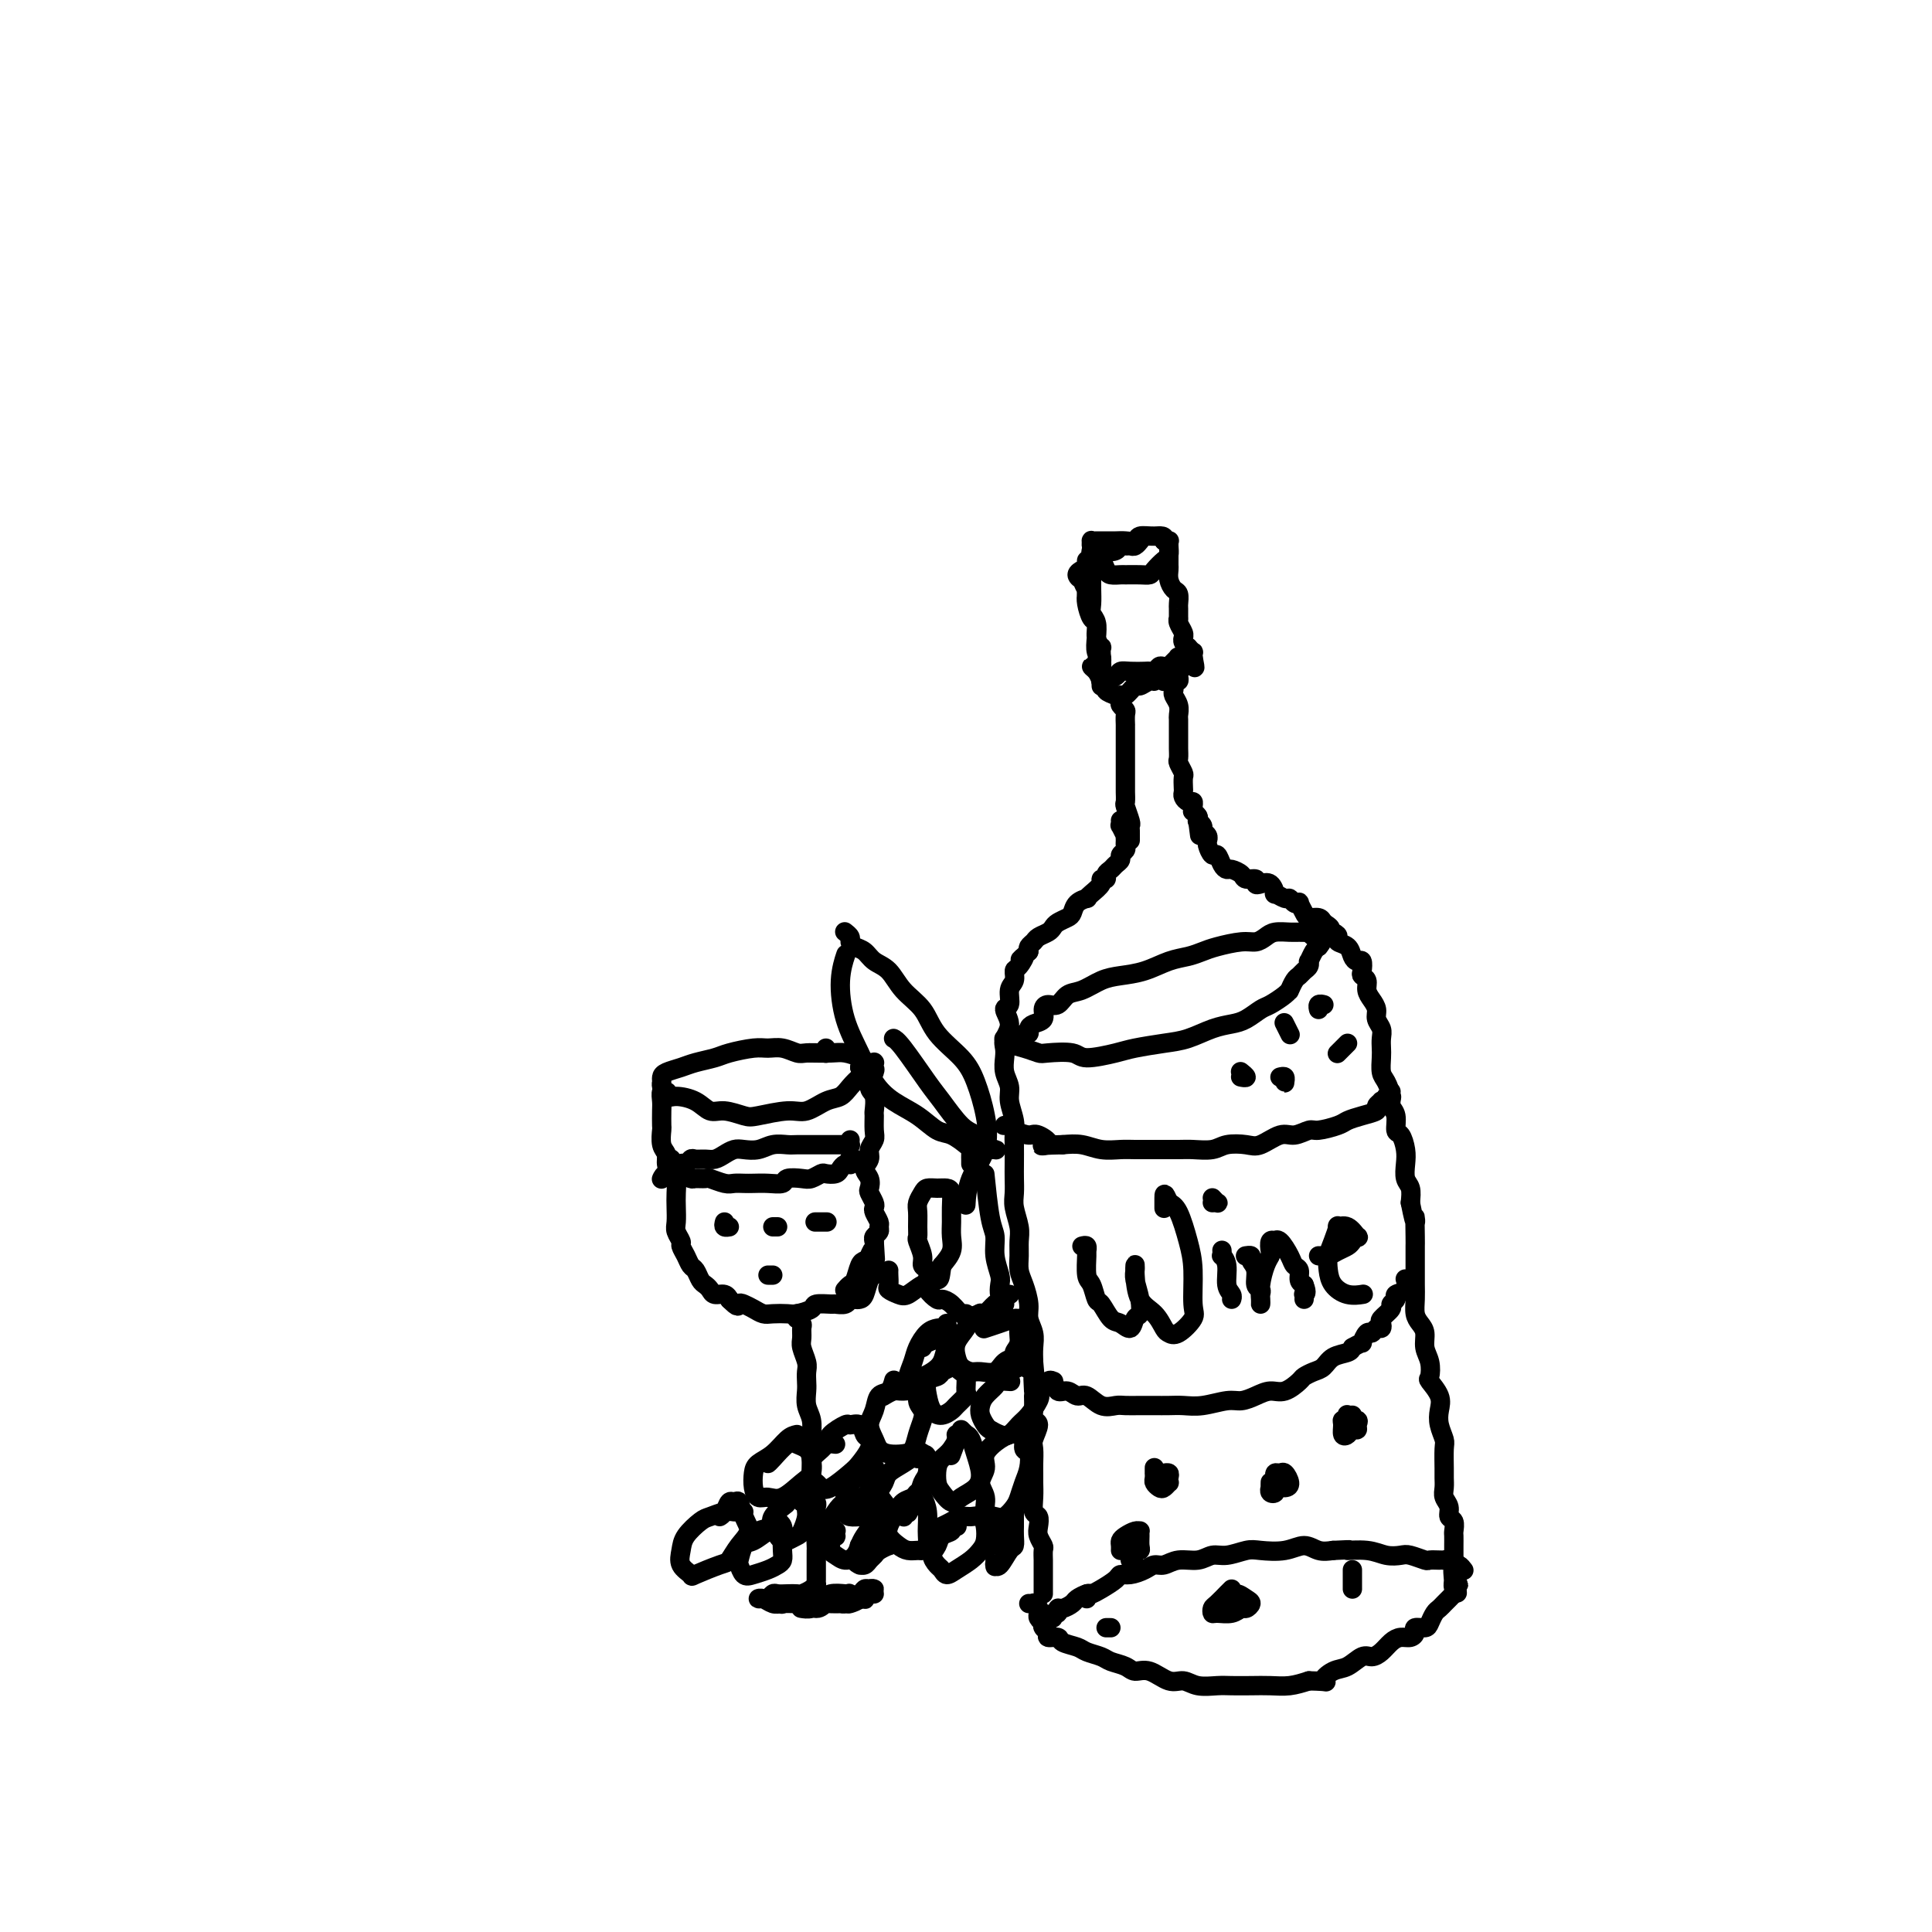 <svg viewBox='0 0 400 400' version='1.1' xmlns='http://www.w3.org/2000/svg' xmlns:xlink='http://www.w3.org/1999/xlink'><g fill='none' stroke='rgb(0,0,0)' stroke-width='4' stroke-linecap='round' stroke-linejoin='round'><path d='M171,217c-0.009,0.423 -0.018,0.846 0,1c0.018,0.154 0.063,0.037 0,0c-0.063,-0.037 -0.233,0.004 -1,0c-0.767,-0.004 -2.132,-0.055 -3,0c-0.868,0.055 -1.240,0.214 -2,0c-0.760,-0.214 -1.906,-0.800 -3,-1c-1.094,-0.200 -2.134,-0.012 -3,0c-0.866,0.012 -1.557,-0.151 -3,0c-1.443,0.151 -3.637,0.618 -5,1c-1.363,0.382 -1.896,0.680 -3,1c-1.104,0.320 -2.779,0.664 -4,1c-1.221,0.336 -1.988,0.666 -3,1c-1.012,0.334 -2.268,0.671 -3,1c-0.732,0.329 -0.938,0.648 -1,1c-0.062,0.352 0.020,0.737 0,1c-0.020,0.263 -0.144,0.404 0,1c0.144,0.596 0.554,1.647 1,2c0.446,0.353 0.928,0.007 2,0c1.072,-0.007 2.734,0.325 4,1c1.266,0.675 2.134,1.693 3,2c0.866,0.307 1.728,-0.098 3,0c1.272,0.098 2.952,0.699 4,1c1.048,0.301 1.464,0.303 3,0c1.536,-0.303 4.193,-0.910 6,-1c1.807,-0.090 2.764,0.337 4,0c1.236,-0.337 2.752,-1.438 4,-2c1.248,-0.562 2.227,-0.584 3,-1c0.773,-0.416 1.341,-1.225 2,-2c0.659,-0.775 1.408,-1.516 2,-2c0.592,-0.484 1.026,-0.710 1,-1c-0.026,-0.290 -0.513,-0.645 -1,-1'/><path d='M178,221c0.769,-1.321 0.692,-1.622 0,-2c-0.692,-0.378 -2.000,-0.833 -3,-1c-1.000,-0.167 -1.692,-0.045 -3,0c-1.308,0.045 -3.231,0.013 -4,0c-0.769,-0.013 -0.385,-0.006 0,0'/><path d='M138,226c0.113,0.051 0.226,0.102 0,0c-0.226,-0.102 -0.792,-0.355 -1,0c-0.208,0.355 -0.057,1.320 0,2c0.057,0.680 0.019,1.074 0,2c-0.019,0.926 -0.020,2.383 0,3c0.020,0.617 0.061,0.393 0,1c-0.061,0.607 -0.223,2.045 0,3c0.223,0.955 0.830,1.428 1,2c0.170,0.572 -0.098,1.244 0,2c0.098,0.756 0.562,1.596 1,2c0.438,0.404 0.848,0.373 1,1c0.152,0.627 0.045,1.912 0,3c-0.045,1.088 -0.027,1.978 0,3c0.027,1.022 0.063,2.174 0,3c-0.063,0.826 -0.224,1.324 0,2c0.224,0.676 0.834,1.528 1,2c0.166,0.472 -0.110,0.564 0,1c0.110,0.436 0.607,1.216 1,2c0.393,0.784 0.683,1.572 1,2c0.317,0.428 0.661,0.497 1,1c0.339,0.503 0.672,1.440 1,2c0.328,0.560 0.652,0.742 1,1c0.348,0.258 0.720,0.591 1,1c0.280,0.409 0.467,0.893 1,1c0.533,0.107 1.413,-0.164 2,0c0.587,0.164 0.882,0.761 1,1c0.118,0.239 0.059,0.119 0,0'/><path d='M151,269c1.965,2.095 1.876,1.332 2,1c0.124,-0.332 0.460,-0.233 1,0c0.540,0.233 1.284,0.599 2,1c0.716,0.401 1.404,0.837 2,1c0.596,0.163 1.099,0.054 2,0c0.901,-0.054 2.200,-0.053 3,0c0.800,0.053 1.102,0.157 2,0c0.898,-0.157 2.391,-0.577 3,-1c0.609,-0.423 0.334,-0.849 1,-1c0.666,-0.151 2.272,-0.026 3,0c0.728,0.026 0.576,-0.045 1,0c0.424,0.045 1.423,0.207 2,0c0.577,-0.207 0.732,-0.784 1,-1c0.268,-0.216 0.650,-0.072 1,0c0.350,0.072 0.668,0.072 1,0c0.332,-0.072 0.677,-0.215 1,-1c0.323,-0.785 0.626,-2.211 1,-3c0.374,-0.789 0.821,-0.940 1,-1c0.179,-0.060 0.089,-0.030 0,0'/><path d='M179,220c0.309,0.002 0.618,0.004 1,0c0.382,-0.004 0.836,-0.014 1,0c0.164,0.014 0.039,0.052 0,0c-0.039,-0.052 0.007,-0.195 0,0c-0.007,0.195 -0.069,0.729 0,1c0.069,0.271 0.267,0.280 0,1c-0.267,0.720 -1.000,2.150 -1,3c0.000,0.850 0.733,1.120 1,2c0.267,0.880 0.067,2.371 0,3c-0.067,0.629 -0.003,0.395 0,1c0.003,0.605 -0.057,2.049 0,3c0.057,0.951 0.229,1.409 0,2c-0.229,0.591 -0.860,1.314 -1,2c-0.140,0.686 0.210,1.335 0,2c-0.210,0.665 -0.981,1.348 -1,2c-0.019,0.652 0.713,1.274 1,2c0.287,0.726 0.128,1.555 0,2c-0.128,0.445 -0.227,0.504 0,1c0.227,0.496 0.778,1.428 1,2c0.222,0.572 0.113,0.783 0,1c-0.113,0.217 -0.230,0.439 0,1c0.230,0.561 0.808,1.460 1,2c0.192,0.540 0.000,0.722 0,1c-0.000,0.278 0.192,0.652 0,1c-0.192,0.348 -0.769,0.671 -1,1c-0.231,0.329 -0.115,0.665 0,1'/><path d='M181,257c0.357,6.131 0.250,2.960 0,2c-0.250,-0.960 -0.644,0.292 -1,1c-0.356,0.708 -0.673,0.873 -1,1c-0.327,0.127 -0.662,0.216 -1,1c-0.338,0.784 -0.678,2.262 -1,3c-0.322,0.738 -0.625,0.737 -1,1c-0.375,0.263 -0.821,0.789 -1,1c-0.179,0.211 -0.089,0.105 0,0'/><path d='M165,272c0.031,0.448 0.061,0.897 0,1c-0.061,0.103 -0.214,-0.139 0,0c0.214,0.139 0.793,0.660 1,1c0.207,0.340 0.041,0.500 0,1c-0.041,0.500 0.041,1.342 0,2c-0.041,0.658 -0.207,1.134 0,2c0.207,0.866 0.786,2.122 1,3c0.214,0.878 0.061,1.378 0,2c-0.061,0.622 -0.030,1.364 0,2c0.030,0.636 0.061,1.164 0,2c-0.061,0.836 -0.212,1.981 0,3c0.212,1.019 0.789,1.912 1,3c0.211,1.088 0.057,2.370 0,3c-0.057,0.630 -0.015,0.606 0,1c0.015,0.394 0.004,1.205 0,2c-0.004,0.795 -0.001,1.574 0,2c0.001,0.426 -0.001,0.498 0,1c0.001,0.502 0.004,1.434 0,2c-0.004,0.566 -0.015,0.768 0,1c0.015,0.232 0.057,0.496 0,1c-0.057,0.504 -0.211,1.248 0,2c0.211,0.752 0.789,1.511 1,2c0.211,0.489 0.057,0.708 0,1c-0.057,0.292 -0.015,0.655 0,1c0.015,0.345 0.004,0.670 0,1c-0.004,0.330 -0.001,0.666 0,1c0.001,0.334 0.000,0.667 0,1c-0.000,0.333 -0.000,0.667 0,1'/><path d='M169,317c0.619,7.079 0.166,2.278 0,1c-0.166,-1.278 -0.044,0.967 0,2c0.044,1.033 0.012,0.854 0,1c-0.012,0.146 -0.003,0.617 0,1c0.003,0.383 0.001,0.676 0,1c-0.001,0.324 -0.000,0.678 0,1c0.000,0.322 -0.000,0.612 0,1c0.000,0.388 0.001,0.874 0,1c-0.001,0.126 -0.002,-0.107 0,0c0.002,0.107 0.008,0.554 0,1c-0.008,0.446 -0.029,0.890 0,1c0.029,0.110 0.107,-0.114 0,0c-0.107,0.114 -0.400,0.567 -1,1c-0.600,0.433 -1.509,0.847 -2,1c-0.491,0.153 -0.565,0.045 -1,0c-0.435,-0.045 -1.229,-0.026 -2,0c-0.771,0.026 -1.517,0.060 -2,0c-0.483,-0.060 -0.702,-0.213 -1,0c-0.298,0.213 -0.676,0.793 -1,1c-0.324,0.207 -0.593,0.041 -1,0c-0.407,-0.041 -0.952,0.041 -1,0c-0.048,-0.041 0.399,-0.207 1,0c0.601,0.207 1.354,0.786 2,1c0.646,0.214 1.185,0.061 2,0c0.815,-0.061 1.908,-0.031 3,0'/><path d='M165,332c1.152,0.078 0.532,-0.228 1,0c0.468,0.228 2.023,0.990 3,1c0.977,0.010 1.374,-0.732 2,-1c0.626,-0.268 1.481,-0.060 2,0c0.519,0.060 0.702,-0.026 1,0c0.298,0.026 0.709,0.165 1,0c0.291,-0.165 0.461,-0.632 1,-1c0.539,-0.368 1.448,-0.635 2,-1c0.552,-0.365 0.748,-0.826 1,-1c0.252,-0.174 0.561,-0.062 1,0c0.439,0.062 1.009,0.072 1,0c-0.009,-0.072 -0.598,-0.226 -1,0c-0.402,0.226 -0.617,0.831 -1,1c-0.383,0.169 -0.936,-0.098 -1,0c-0.064,0.098 0.359,0.561 0,1c-0.359,0.439 -1.499,0.853 -2,1c-0.501,0.147 -0.362,0.025 -1,0c-0.638,-0.025 -2.052,0.046 -3,0c-0.948,-0.046 -1.429,-0.208 -2,0c-0.571,0.208 -1.231,0.787 -2,1c-0.769,0.213 -1.648,0.061 -2,0c-0.352,-0.061 -0.176,-0.030 0,0'/><path d='M138,240c0.453,-0.111 0.905,-0.223 1,0c0.095,0.223 -0.169,0.780 0,1c0.169,0.220 0.770,0.101 1,0c0.230,-0.101 0.088,-0.185 0,0c-0.088,0.185 -0.121,0.638 0,1c0.121,0.362 0.398,0.632 1,1c0.602,0.368 1.530,0.834 2,1c0.470,0.166 0.482,0.030 1,0c0.518,-0.030 1.542,0.044 2,0c0.458,-0.044 0.348,-0.208 1,0c0.652,0.208 2.064,0.788 3,1c0.936,0.212 1.397,0.058 2,0c0.603,-0.058 1.350,-0.019 2,0c0.650,0.019 1.203,0.019 2,0c0.797,-0.019 1.837,-0.057 3,0c1.163,0.057 2.448,0.208 3,0c0.552,-0.208 0.370,-0.774 1,-1c0.630,-0.226 2.070,-0.112 3,0c0.930,0.112 1.348,0.223 2,0c0.652,-0.223 1.536,-0.782 2,-1c0.464,-0.218 0.506,-0.097 1,0c0.494,0.097 1.439,0.171 2,0c0.561,-0.171 0.739,-0.585 1,-1c0.261,-0.415 0.605,-0.829 1,-1c0.395,-0.171 0.842,-0.098 1,0c0.158,0.098 0.029,0.222 0,0c-0.029,-0.222 0.044,-0.792 0,-1c-0.044,-0.208 -0.204,-0.056 0,0c0.204,0.056 0.773,0.016 1,0c0.227,-0.016 0.114,-0.008 0,0'/><path d='M176,236c-0.024,0.423 -0.048,0.845 0,1c0.048,0.155 0.168,0.041 0,0c-0.168,-0.041 -0.626,-0.011 -1,0c-0.374,0.011 -0.665,0.003 -1,0c-0.335,-0.003 -0.712,-0.001 -1,0c-0.288,0.001 -0.485,0.001 -1,0c-0.515,-0.001 -1.348,-0.001 -2,0c-0.652,0.001 -1.122,0.004 -2,0c-0.878,-0.004 -2.164,-0.015 -3,0c-0.836,0.015 -1.221,0.056 -2,0c-0.779,-0.056 -1.952,-0.208 -3,0c-1.048,0.208 -1.971,0.778 -3,1c-1.029,0.222 -2.162,0.098 -3,0c-0.838,-0.098 -1.380,-0.170 -2,0c-0.620,0.170 -1.318,0.580 -2,1c-0.682,0.420 -1.349,0.849 -2,1c-0.651,0.151 -1.288,0.024 -2,0c-0.712,-0.024 -1.499,0.054 -2,0c-0.501,-0.054 -0.715,-0.240 -1,0c-0.285,0.240 -0.640,0.905 -1,1c-0.360,0.095 -0.723,-0.381 -1,0c-0.277,0.381 -0.466,1.619 -1,2c-0.534,0.381 -1.411,-0.094 -2,0c-0.589,0.094 -0.890,0.757 -1,1c-0.110,0.243 -0.030,0.065 0,0c0.030,-0.065 0.008,-0.019 0,0c-0.008,0.019 -0.004,0.009 0,0'/><path d='M226,116c0.000,-0.090 0.000,-0.179 0,0c-0.000,0.179 -0.000,0.627 0,1c0.000,0.373 0.000,0.670 0,1c-0.000,0.330 -0.001,0.693 0,1c0.001,0.307 0.004,0.556 0,1c-0.004,0.444 -0.016,1.081 0,2c0.016,0.919 0.061,2.121 0,3c-0.061,0.879 -0.226,1.435 0,2c0.226,0.565 0.845,1.137 1,2c0.155,0.863 -0.155,2.015 0,3c0.155,0.985 0.774,1.804 1,2c0.226,0.196 0.061,-0.230 0,0c-0.061,0.230 -0.016,1.117 0,2c0.016,0.883 0.004,1.761 0,2c-0.004,0.239 -0.001,-0.162 0,0c0.001,0.162 0.000,0.887 0,1c-0.000,0.113 -0.000,-0.386 0,0c0.000,0.386 0.001,1.656 0,2c-0.001,0.344 -0.004,-0.239 0,0c0.004,0.239 0.015,1.299 0,1c-0.015,-0.299 -0.056,-1.958 0,-3c0.056,-1.042 0.208,-1.468 0,-2c-0.208,-0.532 -0.778,-1.172 -1,-2c-0.222,-0.828 -0.098,-1.846 0,-3c0.098,-1.154 0.171,-2.443 0,-3c-0.171,-0.557 -0.584,-0.381 -1,-1c-0.416,-0.619 -0.833,-2.034 -1,-3c-0.167,-0.966 -0.083,-1.483 0,-2'/><path d='M225,123c-0.398,-3.041 0.108,-1.145 0,-1c-0.108,0.145 -0.829,-1.463 -1,-2c-0.171,-0.537 0.207,-0.003 0,0c-0.207,0.003 -0.999,-0.525 -1,-1c-0.001,-0.475 0.788,-0.897 1,-1c0.212,-0.103 -0.153,0.113 0,0c0.153,-0.113 0.825,-0.556 1,-1c0.175,-0.444 -0.145,-0.890 0,-1c0.145,-0.110 0.756,0.117 1,0c0.244,-0.117 0.121,-0.579 0,-1c-0.121,-0.421 -0.239,-0.800 0,-1c0.239,-0.200 0.836,-0.222 1,0c0.164,0.222 -0.107,0.686 0,1c0.107,0.314 0.590,0.476 1,1c0.410,0.524 0.746,1.408 1,2c0.254,0.592 0.425,0.891 1,1c0.575,0.109 1.554,0.027 2,0c0.446,-0.027 0.361,-0.000 1,0c0.639,0.000 2.003,-0.026 3,0c0.997,0.026 1.626,0.106 2,0c0.374,-0.106 0.492,-0.396 1,-1c0.508,-0.604 1.405,-1.521 2,-2c0.595,-0.479 0.888,-0.521 1,-1c0.112,-0.479 0.044,-1.396 0,-2c-0.044,-0.604 -0.063,-0.894 0,-1c0.063,-0.106 0.209,-0.029 0,0c-0.209,0.029 -0.774,0.008 -1,0c-0.226,-0.008 -0.113,-0.004 0,0'/><path d='M241,112c0.493,-1.293 -0.774,-1.026 -2,-1c-1.226,0.026 -2.412,-0.189 -3,0c-0.588,0.189 -0.577,0.783 -1,1c-0.423,0.217 -1.279,0.058 -2,0c-0.721,-0.058 -1.307,-0.015 -2,0c-0.693,0.015 -1.492,0.003 -2,0c-0.508,-0.003 -0.725,0.003 -1,0c-0.275,-0.003 -0.607,-0.015 -1,0c-0.393,0.015 -0.848,0.056 -1,0c-0.152,-0.056 -0.000,-0.208 0,0c0.000,0.208 -0.151,0.775 0,1c0.151,0.225 0.604,0.109 1,0c0.396,-0.109 0.736,-0.211 1,0c0.264,0.211 0.452,0.736 1,1c0.548,0.264 1.456,0.268 2,0c0.544,-0.268 0.724,-0.808 1,-1c0.276,-0.192 0.648,-0.037 1,0c0.352,0.037 0.683,-0.042 1,0c0.317,0.042 0.621,0.207 1,0c0.379,-0.207 0.833,-0.787 1,-1c0.167,-0.213 0.048,-0.061 0,0c-0.048,0.061 -0.024,0.030 0,0'/><path d='M242,113c-0.000,0.054 -0.000,0.109 0,0c0.000,-0.109 0.000,-0.381 0,0c-0.000,0.381 -0.001,1.414 0,2c0.001,0.586 0.003,0.724 0,1c-0.003,0.276 -0.011,0.689 0,1c0.011,0.311 0.041,0.521 0,1c-0.041,0.479 -0.155,1.226 0,2c0.155,0.774 0.577,1.574 1,2c0.423,0.426 0.846,0.478 1,1c0.154,0.522 0.040,1.515 0,2c-0.040,0.485 -0.007,0.462 0,1c0.007,0.538 -0.012,1.637 0,2c0.012,0.363 0.056,-0.008 0,0c-0.056,0.008 -0.212,0.397 0,1c0.212,0.603 0.793,1.419 1,2c0.207,0.581 0.040,0.925 0,1c-0.040,0.075 0.046,-0.119 0,0c-0.046,0.119 -0.222,0.553 0,1c0.222,0.447 0.844,0.908 1,1c0.156,0.092 -0.154,-0.186 0,0c0.154,0.186 0.773,0.834 1,1c0.227,0.166 0.061,-0.151 0,0c-0.061,0.151 -0.016,0.772 0,1c0.016,0.228 0.005,0.065 0,0c-0.005,-0.065 -0.002,-0.033 0,0'/><path d='M247,136c0.761,3.780 0.162,1.731 0,1c-0.162,-0.731 0.112,-0.143 0,0c-0.112,0.143 -0.611,-0.157 -1,0c-0.389,0.157 -0.667,0.773 -1,1c-0.333,0.227 -0.719,0.065 -1,0c-0.281,-0.065 -0.457,-0.031 -1,0c-0.543,0.031 -1.453,0.061 -2,0c-0.547,-0.061 -0.730,-0.212 -1,0c-0.270,0.212 -0.626,0.788 -1,1c-0.374,0.212 -0.767,0.060 -1,0c-0.233,-0.060 -0.305,-0.026 -1,0c-0.695,0.026 -2.014,0.045 -3,0c-0.986,-0.045 -1.641,-0.155 -2,0c-0.359,0.155 -0.422,0.574 -1,1c-0.578,0.426 -1.670,0.857 -2,1c-0.330,0.143 0.103,-0.003 0,0c-0.103,0.003 -0.742,0.156 -1,0c-0.258,-0.156 -0.136,-0.621 0,-1c0.136,-0.379 0.286,-0.672 0,-1c-0.286,-0.328 -1.009,-0.692 -1,-1c0.009,-0.308 0.750,-0.562 1,-1c0.250,-0.438 0.010,-1.060 0,-1c-0.010,0.060 0.211,0.803 0,1c-0.211,0.197 -0.852,-0.152 -1,0c-0.148,0.152 0.197,0.804 0,1c-0.197,0.196 -0.938,-0.062 -1,0c-0.062,0.062 0.554,0.446 1,1c0.446,0.554 0.723,1.277 1,2'/><path d='M228,141c0.407,0.644 0.925,0.753 1,1c0.075,0.247 -0.293,0.631 0,1c0.293,0.369 1.248,0.722 2,1c0.752,0.278 1.302,0.482 2,0c0.698,-0.482 1.544,-1.650 2,-2c0.456,-0.350 0.522,0.118 1,0c0.478,-0.118 1.368,-0.820 2,-1c0.632,-0.180 1.005,0.163 1,0c-0.005,-0.163 -0.390,-0.832 0,-1c0.390,-0.168 1.554,0.166 2,0c0.446,-0.166 0.175,-0.832 0,-1c-0.175,-0.168 -0.253,0.161 0,0c0.253,-0.161 0.839,-0.814 1,-1c0.161,-0.186 -0.101,0.094 0,0c0.101,-0.094 0.567,-0.561 1,-1c0.433,-0.439 0.834,-0.849 1,-1c0.166,-0.151 0.097,-0.041 0,0c-0.097,0.041 -0.222,0.014 0,0c0.222,-0.014 0.791,-0.014 1,0c0.209,0.014 0.056,0.041 0,0c-0.056,-0.041 -0.017,-0.152 0,0c0.017,0.152 0.012,0.565 0,1c-0.012,0.435 -0.031,0.891 0,1c0.031,0.109 0.114,-0.128 0,0c-0.114,0.128 -0.423,0.623 -1,1c-0.577,0.377 -1.423,0.637 -2,1c-0.577,0.363 -0.886,0.828 -1,1c-0.114,0.172 -0.033,0.049 0,0c0.033,-0.049 0.016,-0.025 0,0'/><path d='M232,144c0.002,0.024 0.004,0.048 0,0c-0.004,-0.048 -0.015,-0.169 0,0c0.015,0.169 0.057,0.627 0,1c-0.057,0.373 -0.211,0.659 0,1c0.211,0.341 0.789,0.735 1,1c0.211,0.265 0.057,0.399 0,1c-0.057,0.601 -0.015,1.668 0,2c0.015,0.332 0.004,-0.072 0,0c-0.004,0.072 -0.001,0.621 0,1c0.001,0.379 0.000,0.588 0,1c-0.000,0.412 -0.000,1.025 0,2c0.000,0.975 0.000,2.310 0,3c-0.000,0.690 -0.000,0.733 0,1c0.000,0.267 0.000,0.758 0,1c-0.000,0.242 -0.001,0.234 0,1c0.001,0.766 0.004,2.307 0,3c-0.004,0.693 -0.015,0.539 0,1c0.015,0.461 0.057,1.538 0,2c-0.057,0.462 -0.211,0.309 0,1c0.211,0.691 0.789,2.228 1,3c0.211,0.772 0.057,0.781 0,1c-0.057,0.219 -0.015,0.647 0,1c0.015,0.353 0.004,0.631 0,1c-0.004,0.369 -0.001,0.830 0,1c0.001,0.170 0.000,0.049 0,0c-0.000,-0.049 -0.000,-0.024 0,0'/><path d='M244,139c-0.030,0.303 -0.060,0.606 0,1c0.060,0.394 0.211,0.878 0,1c-0.211,0.122 -0.785,-0.119 -1,0c-0.215,0.119 -0.072,0.599 0,1c0.072,0.401 0.072,0.722 0,1c-0.072,0.278 -0.215,0.512 0,1c0.215,0.488 0.790,1.229 1,2c0.210,0.771 0.056,1.573 0,2c-0.056,0.427 -0.015,0.481 0,1c0.015,0.519 0.004,1.505 0,2c-0.004,0.495 -0.002,0.499 0,1c0.002,0.501 0.004,1.500 0,2c-0.004,0.500 -0.015,0.500 0,1c0.015,0.500 0.057,1.500 0,2c-0.057,0.500 -0.211,0.501 0,1c0.211,0.499 0.788,1.495 1,2c0.212,0.505 0.060,0.517 0,1c-0.060,0.483 -0.026,1.435 0,2c0.026,0.565 0.045,0.743 0,1c-0.045,0.257 -0.156,0.595 0,1c0.156,0.405 0.577,0.878 1,1c0.423,0.122 0.849,-0.108 1,0c0.151,0.108 0.027,0.554 0,1c-0.027,0.446 0.044,0.893 0,1c-0.044,0.107 -0.204,-0.125 0,0c0.204,0.125 0.773,0.607 1,1c0.227,0.393 0.114,0.696 0,1'/><path d='M248,170c0.667,5.167 0.333,2.583 0,0'/><path d='M232,170c-0.008,-0.130 -0.016,-0.260 0,0c0.016,0.260 0.057,0.910 0,1c-0.057,0.090 -0.212,-0.379 0,0c0.212,0.379 0.790,1.607 1,2c0.210,0.393 0.052,-0.049 0,0c-0.052,0.049 0.001,0.591 0,1c-0.001,0.409 -0.056,0.687 0,1c0.056,0.313 0.223,0.661 0,1c-0.223,0.339 -0.834,0.668 -1,1c-0.166,0.332 0.114,0.667 0,1c-0.114,0.333 -0.623,0.663 -1,1c-0.377,0.337 -0.621,0.681 -1,1c-0.379,0.319 -0.893,0.614 -1,1c-0.107,0.386 0.191,0.864 0,1c-0.191,0.136 -0.873,-0.069 -1,0c-0.127,0.069 0.299,0.413 0,1c-0.299,0.587 -1.323,1.418 -2,2c-0.677,0.582 -1.006,0.915 -1,1c0.006,0.085 0.349,-0.079 0,0c-0.349,0.079 -1.389,0.402 -2,1c-0.611,0.598 -0.793,1.470 -1,2c-0.207,0.530 -0.441,0.719 -1,1c-0.559,0.281 -1.445,0.653 -2,1c-0.555,0.347 -0.779,0.670 -1,1c-0.221,0.330 -0.438,0.666 -1,1c-0.562,0.334 -1.470,0.667 -2,1c-0.530,0.333 -0.681,0.667 -1,1c-0.319,0.333 -0.805,0.667 -1,1c-0.195,0.333 -0.097,0.667 0,1'/><path d='M213,197c-2.968,2.899 -1.388,1.145 -1,1c0.388,-0.145 -0.417,1.317 -1,2c-0.583,0.683 -0.946,0.587 -1,1c-0.054,0.413 0.201,1.335 0,2c-0.201,0.665 -0.856,1.074 -1,2c-0.144,0.926 0.224,2.370 0,3c-0.224,0.630 -1.041,0.447 -1,1c0.041,0.553 0.938,1.842 1,3c0.062,1.158 -0.711,2.186 -1,3c-0.289,0.814 -0.092,1.413 0,2c0.092,0.587 0.081,1.161 0,2c-0.081,0.839 -0.232,1.944 0,3c0.232,1.056 0.847,2.063 1,3c0.153,0.937 -0.155,1.805 0,3c0.155,1.195 0.774,2.718 1,4c0.226,1.282 0.061,2.325 0,3c-0.061,0.675 -0.017,0.984 0,2c0.017,1.016 0.008,2.740 0,4c-0.008,1.260 -0.016,2.056 0,3c0.016,0.944 0.057,2.038 0,3c-0.057,0.962 -0.212,1.794 0,3c0.212,1.206 0.792,2.786 1,4c0.208,1.214 0.046,2.061 0,3c-0.046,0.939 0.025,1.970 0,3c-0.025,1.030 -0.147,2.061 0,3c0.147,0.939 0.561,1.788 1,3c0.439,1.212 0.902,2.789 1,4c0.098,1.211 -0.170,2.057 0,3c0.170,0.943 0.776,1.985 1,3c0.224,1.015 0.064,2.004 0,3c-0.064,0.996 -0.032,1.998 0,3'/><path d='M214,282c0.928,9.785 0.247,4.247 0,3c-0.247,-1.247 -0.061,1.796 0,3c0.061,1.204 -0.001,0.567 0,1c0.001,0.433 0.067,1.935 0,3c-0.067,1.065 -0.267,1.692 0,2c0.267,0.308 1.000,0.295 1,1c0.000,0.705 -0.732,2.128 -1,3c-0.268,0.872 -0.072,1.195 0,2c0.072,0.805 0.018,2.093 0,3c-0.018,0.907 -0.001,1.432 0,2c0.001,0.568 -0.013,1.177 0,2c0.013,0.823 0.055,1.858 0,3c-0.055,1.142 -0.207,2.390 0,3c0.207,0.610 0.773,0.582 1,1c0.227,0.418 0.113,1.282 0,2c-0.113,0.718 -0.226,1.292 0,2c0.226,0.708 0.793,1.552 1,2c0.207,0.448 0.056,0.501 0,1c-0.056,0.499 -0.015,1.443 0,2c0.015,0.557 0.004,0.727 0,1c-0.004,0.273 -0.001,0.650 0,1c0.001,0.350 0.000,0.672 0,1c-0.000,0.328 -0.000,0.662 0,1c0.000,0.338 0.000,0.679 0,1c-0.000,0.321 -0.000,0.622 0,1c0.000,0.378 0.000,0.832 0,1c-0.000,0.168 -0.000,0.048 0,0c0.000,-0.048 0.000,-0.024 0,0'/><path d='M248,169c0.033,0.446 0.065,0.893 0,1c-0.065,0.107 -0.228,-0.125 0,0c0.228,0.125 0.846,0.607 1,1c0.154,0.393 -0.156,0.695 0,1c0.156,0.305 0.777,0.611 1,1c0.223,0.389 0.049,0.859 0,1c-0.049,0.141 0.028,-0.047 0,0c-0.028,0.047 -0.162,0.328 0,1c0.162,0.672 0.620,1.734 1,2c0.380,0.266 0.683,-0.266 1,0c0.317,0.266 0.647,1.329 1,2c0.353,0.671 0.729,0.949 1,1c0.271,0.051 0.436,-0.126 1,0c0.564,0.126 1.526,0.556 2,1c0.474,0.444 0.459,0.901 1,1c0.541,0.099 1.638,-0.162 2,0c0.362,0.162 -0.010,0.746 0,1c0.010,0.254 0.402,0.177 1,0c0.598,-0.177 1.403,-0.455 2,0c0.597,0.455 0.986,1.642 1,2c0.014,0.358 -0.346,-0.114 0,0c0.346,0.114 1.398,0.813 2,1c0.602,0.187 0.753,-0.140 1,0c0.247,0.140 0.590,0.745 1,1c0.410,0.255 0.887,0.159 1,0c0.113,-0.159 -0.138,-0.380 0,0c0.138,0.380 0.666,1.359 1,2c0.334,0.641 0.475,0.942 1,1c0.525,0.058 1.436,-0.126 2,0c0.564,0.126 0.782,0.563 1,1'/><path d='M274,191c2.991,1.880 0.468,1.080 0,1c-0.468,-0.080 1.117,0.559 2,1c0.883,0.441 1.062,0.683 1,1c-0.062,0.317 -0.367,0.710 0,1c0.367,0.290 1.405,0.477 2,1c0.595,0.523 0.747,1.383 1,2c0.253,0.617 0.608,0.991 1,1c0.392,0.009 0.822,-0.345 1,0c0.178,0.345 0.103,1.391 0,2c-0.103,0.609 -0.234,0.782 0,1c0.234,0.218 0.832,0.481 1,1c0.168,0.519 -0.095,1.294 0,2c0.095,0.706 0.547,1.344 1,2c0.453,0.656 0.906,1.331 1,2c0.094,0.669 -0.171,1.333 0,2c0.171,0.667 0.777,1.337 1,2c0.223,0.663 0.062,1.317 0,2c-0.062,0.683 -0.027,1.394 0,2c0.027,0.606 0.045,1.107 0,2c-0.045,0.893 -0.152,2.177 0,3c0.152,0.823 0.562,1.184 1,2c0.438,0.816 0.905,2.087 1,3c0.095,0.913 -0.181,1.469 0,2c0.181,0.531 0.819,1.037 1,2c0.181,0.963 -0.096,2.383 0,3c0.096,0.617 0.565,0.429 1,1c0.435,0.571 0.835,1.899 1,3c0.165,1.101 0.096,1.976 0,3c-0.096,1.024 -0.218,2.199 0,3c0.218,0.801 0.777,1.229 1,2c0.223,0.771 0.112,1.886 0,3'/><path d='M292,249c1.309,6.651 1.083,3.280 1,3c-0.083,-0.280 -0.022,2.533 0,4c0.022,1.467 0.006,1.589 0,2c-0.006,0.411 -0.002,1.111 0,2c0.002,0.889 0.003,1.968 0,3c-0.003,1.032 -0.011,2.019 0,3c0.011,0.981 0.040,1.957 0,3c-0.040,1.043 -0.151,2.155 0,3c0.151,0.845 0.563,1.425 1,2c0.437,0.575 0.900,1.147 1,2c0.100,0.853 -0.162,1.989 0,3c0.162,1.011 0.748,1.898 1,3c0.252,1.102 0.172,2.419 0,3c-0.172,0.581 -0.435,0.425 0,1c0.435,0.575 1.566,1.881 2,3c0.434,1.119 0.169,2.050 0,3c-0.169,0.950 -0.241,1.917 0,3c0.241,1.083 0.797,2.282 1,3c0.203,0.718 0.053,0.955 0,2c-0.053,1.045 -0.010,2.899 0,4c0.010,1.101 -0.012,1.451 0,2c0.012,0.549 0.060,1.298 0,2c-0.060,0.702 -0.226,1.358 0,2c0.226,0.642 0.845,1.270 1,2c0.155,0.730 -0.155,1.561 0,2c0.155,0.439 0.773,0.484 1,1c0.227,0.516 0.061,1.503 0,2c-0.061,0.497 -0.016,0.504 0,1c0.016,0.496 0.004,1.480 0,2c-0.004,0.520 -0.001,0.577 0,1c0.001,0.423 0.001,1.211 0,2'/><path d='M301,323c1.392,12.038 0.373,5.134 0,3c-0.373,-2.134 -0.100,0.502 0,2c0.100,1.498 0.029,1.856 0,2c-0.029,0.144 -0.014,0.072 0,0'/><path d='M213,332c0.453,0.032 0.906,0.064 1,0c0.094,-0.064 -0.172,-0.225 0,0c0.172,0.225 0.782,0.835 1,1c0.218,0.165 0.045,-0.114 0,0c-0.045,0.114 0.039,0.622 0,1c-0.039,0.378 -0.202,0.626 0,1c0.202,0.374 0.770,0.875 1,1c0.230,0.125 0.121,-0.125 0,0c-0.121,0.125 -0.256,0.625 0,1c0.256,0.375 0.902,0.625 1,1c0.098,0.375 -0.351,0.874 0,1c0.351,0.126 1.501,-0.121 2,0c0.499,0.121 0.345,0.610 1,1c0.655,0.390 2.119,0.682 3,1c0.881,0.318 1.180,0.664 2,1c0.820,0.336 2.161,0.662 3,1c0.839,0.338 1.176,0.687 2,1c0.824,0.313 2.135,0.591 3,1c0.865,0.409 1.283,0.951 2,1c0.717,0.049 1.732,-0.393 3,0c1.268,0.393 2.789,1.622 4,2c1.211,0.378 2.112,-0.095 3,0c0.888,0.095 1.763,0.757 3,1c1.237,0.243 2.837,0.066 4,0c1.163,-0.066 1.889,-0.020 3,0c1.111,0.020 2.607,0.016 4,0c1.393,-0.016 2.683,-0.043 4,0c1.317,0.043 2.662,0.155 4,0c1.338,-0.155 2.669,-0.578 4,-1'/><path d='M271,348c5.082,0.114 3.287,0.399 3,0c-0.287,-0.399 0.934,-1.482 2,-2c1.066,-0.518 1.976,-0.471 3,-1c1.024,-0.529 2.161,-1.634 3,-2c0.839,-0.366 1.380,0.008 2,0c0.620,-0.008 1.319,-0.397 2,-1c0.681,-0.603 1.343,-1.419 2,-2c0.657,-0.581 1.307,-0.926 2,-1c0.693,-0.074 1.428,0.122 2,0c0.572,-0.122 0.979,-0.561 1,-1c0.021,-0.439 -0.345,-0.877 0,-1c0.345,-0.123 1.402,0.069 2,0c0.598,-0.069 0.737,-0.399 1,-1c0.263,-0.601 0.649,-1.471 1,-2c0.351,-0.529 0.668,-0.715 1,-1c0.332,-0.285 0.678,-0.668 1,-1c0.322,-0.332 0.621,-0.615 1,-1c0.379,-0.385 0.838,-0.874 1,-1c0.162,-0.126 0.025,0.110 0,0c-0.025,-0.110 0.060,-0.565 0,-1c-0.060,-0.435 -0.265,-0.849 0,-1c0.265,-0.151 0.999,-0.041 1,0c0.001,0.041 -0.730,0.011 -1,0c-0.270,-0.011 -0.077,-0.003 0,0c0.077,0.003 0.039,0.002 0,0'/><path d='M218,286c0.139,-0.017 0.278,-0.034 0,0c-0.278,0.034 -0.972,0.119 -1,0c-0.028,-0.119 0.611,-0.440 1,0c0.389,0.440 0.530,1.642 1,2c0.470,0.358 1.271,-0.128 2,0c0.729,0.128 1.388,0.872 2,1c0.612,0.128 1.178,-0.358 2,0c0.822,0.358 1.900,1.560 3,2c1.100,0.440 2.223,0.118 3,0c0.777,-0.118 1.208,-0.032 2,0c0.792,0.032 1.946,0.010 3,0c1.054,-0.010 2.008,-0.007 3,0c0.992,0.007 2.022,0.017 3,0c0.978,-0.017 1.903,-0.060 3,0c1.097,0.060 2.366,0.222 4,0c1.634,-0.222 3.634,-0.828 5,-1c1.366,-0.172 2.100,0.091 3,0c0.900,-0.091 1.966,-0.535 3,-1c1.034,-0.465 2.034,-0.951 3,-1c0.966,-0.049 1.897,0.339 3,0c1.103,-0.339 2.377,-1.404 3,-2c0.623,-0.596 0.594,-0.723 1,-1c0.406,-0.277 1.247,-0.704 2,-1c0.753,-0.296 1.418,-0.461 2,-1c0.582,-0.539 1.080,-1.453 2,-2c0.920,-0.547 2.263,-0.728 3,-1c0.737,-0.272 0.869,-0.636 1,-1'/><path d='M280,279c2.571,-1.493 1.999,-0.725 2,-1c0.001,-0.275 0.575,-1.594 1,-2c0.425,-0.406 0.700,0.099 1,0c0.300,-0.099 0.624,-0.804 1,-1c0.376,-0.196 0.803,0.116 1,0c0.197,-0.116 0.162,-0.661 0,-1c-0.162,-0.339 -0.452,-0.472 0,-1c0.452,-0.528 1.645,-1.450 2,-2c0.355,-0.550 -0.129,-0.729 0,-1c0.129,-0.271 0.872,-0.633 1,-1c0.128,-0.367 -0.357,-0.737 0,-1c0.357,-0.263 1.558,-0.417 2,-1c0.442,-0.583 0.126,-1.595 0,-2c-0.126,-0.405 -0.063,-0.202 0,0'/><path d='M288,226c-0.033,0.415 -0.065,0.829 0,1c0.065,0.171 0.229,0.098 0,0c-0.229,-0.098 -0.850,-0.219 -1,0c-0.150,0.219 0.172,0.780 0,1c-0.172,0.220 -0.839,0.100 -1,0c-0.161,-0.100 0.185,-0.182 0,0c-0.185,0.182 -0.901,0.626 -1,1c-0.099,0.374 0.419,0.679 0,1c-0.419,0.321 -1.774,0.659 -3,1c-1.226,0.341 -2.324,0.684 -3,1c-0.676,0.316 -0.931,0.604 -2,1c-1.069,0.396 -2.951,0.898 -4,1c-1.049,0.102 -1.266,-0.197 -2,0c-0.734,0.197 -1.985,0.889 -3,1c-1.015,0.111 -1.793,-0.359 -3,0c-1.207,0.359 -2.844,1.546 -4,2c-1.156,0.454 -1.830,0.174 -3,0c-1.170,-0.174 -2.837,-0.243 -4,0c-1.163,0.243 -1.823,0.797 -3,1c-1.177,0.203 -2.870,0.054 -4,0c-1.130,-0.054 -1.698,-0.013 -3,0c-1.302,0.013 -3.338,-0.000 -5,0c-1.662,0.000 -2.951,0.014 -4,0c-1.049,-0.014 -1.859,-0.055 -3,0c-1.141,0.055 -2.615,0.207 -4,0c-1.385,-0.207 -2.681,-0.773 -4,-1c-1.319,-0.227 -2.659,-0.113 -4,0'/><path d='M220,237c-6.922,0.125 -3.725,0.436 -3,0c0.725,-0.436 -1.020,-1.619 -2,-2c-0.980,-0.381 -1.194,0.042 -2,0c-0.806,-0.042 -2.203,-0.547 -3,-1c-0.797,-0.453 -0.994,-0.853 -1,-1c-0.006,-0.147 0.181,-0.039 0,0c-0.181,0.039 -0.728,0.011 -1,0c-0.272,-0.011 -0.269,-0.003 0,0c0.269,0.003 0.803,0.001 1,0c0.197,-0.001 0.056,-0.000 0,0c-0.056,0.000 -0.028,0.000 0,0'/><path d='M208,215c-0.132,0.024 -0.263,0.049 0,0c0.263,-0.049 0.921,-0.170 1,0c0.079,0.170 -0.420,0.633 0,1c0.420,0.367 1.761,0.639 3,1c1.239,0.361 2.376,0.812 3,1c0.624,0.188 0.734,0.114 2,0c1.266,-0.114 3.689,-0.268 5,0c1.311,0.268 1.511,0.960 3,1c1.489,0.040 4.267,-0.570 6,-1c1.733,-0.430 2.421,-0.679 4,-1c1.579,-0.321 4.050,-0.715 6,-1c1.950,-0.285 3.380,-0.462 5,-1c1.620,-0.538 3.430,-1.439 5,-2c1.570,-0.561 2.900,-0.784 4,-1c1.100,-0.216 1.969,-0.426 3,-1c1.031,-0.574 2.223,-1.511 3,-2c0.777,-0.489 1.139,-0.530 2,-1c0.861,-0.470 2.220,-1.369 3,-2c0.780,-0.631 0.982,-0.995 1,-1c0.018,-0.005 -0.149,0.350 0,0c0.149,-0.350 0.615,-1.404 1,-2c0.385,-0.596 0.691,-0.732 1,-1c0.309,-0.268 0.622,-0.667 1,-1c0.378,-0.333 0.822,-0.600 1,-1c0.178,-0.400 0.089,-0.932 0,-1c-0.089,-0.068 -0.178,0.328 0,0c0.178,-0.328 0.622,-1.379 1,-2c0.378,-0.621 0.689,-0.810 1,-1'/><path d='M273,196c1.072,-1.498 0.250,-0.244 0,0c-0.250,0.244 0.070,-0.523 0,-1c-0.070,-0.477 -0.532,-0.663 -1,-1c-0.468,-0.337 -0.944,-0.823 -1,-1c-0.056,-0.177 0.308,-0.045 0,0c-0.308,0.045 -1.290,0.002 -2,0c-0.710,-0.002 -1.150,0.037 -2,0c-0.850,-0.037 -2.111,-0.151 -3,0c-0.889,0.151 -1.406,0.565 -2,1c-0.594,0.435 -1.264,0.890 -2,1c-0.736,0.110 -1.539,-0.126 -3,0c-1.461,0.126 -3.579,0.615 -5,1c-1.421,0.385 -2.144,0.667 -3,1c-0.856,0.333 -1.845,0.718 -3,1c-1.155,0.282 -2.476,0.461 -4,1c-1.524,0.539 -3.252,1.439 -5,2c-1.748,0.561 -3.518,0.785 -5,1c-1.482,0.215 -2.677,0.421 -4,1c-1.323,0.579 -2.776,1.530 -4,2c-1.224,0.470 -2.221,0.458 -3,1c-0.779,0.542 -1.339,1.637 -2,2c-0.661,0.363 -1.421,-0.005 -2,0c-0.579,0.005 -0.977,0.384 -1,1c-0.023,0.616 0.330,1.471 0,2c-0.330,0.529 -1.341,0.734 -2,1c-0.659,0.266 -0.964,0.593 -1,1c-0.036,0.407 0.196,0.892 0,1c-0.196,0.108 -0.822,-0.163 -1,0c-0.178,0.163 0.092,0.761 0,1c-0.092,0.239 -0.546,0.120 -1,0'/><path d='M211,215c-2.565,1.873 -0.477,0.554 0,0c0.477,-0.554 -0.656,-0.344 -1,0c-0.344,0.344 0.100,0.824 0,1c-0.100,0.176 -0.743,0.050 -1,0c-0.257,-0.050 -0.129,-0.025 0,0'/><path d='M257,222c-0.143,-0.113 -0.286,-0.226 0,0c0.286,0.226 1.000,0.792 1,1c0.000,0.208 -0.714,0.060 -1,0c-0.286,-0.060 -0.143,-0.030 0,0'/><path d='M274,208c0.008,0.002 0.016,0.004 0,0c-0.016,-0.004 -0.057,-0.015 0,0c0.057,0.015 0.211,0.056 0,0c-0.211,-0.056 -0.788,-0.207 -1,0c-0.212,0.207 -0.061,0.774 0,1c0.061,0.226 0.030,0.113 0,0'/><path d='M265,223c0.423,-0.105 0.845,-0.211 1,0c0.155,0.211 0.041,0.737 0,1c-0.041,0.263 -0.011,0.263 0,0c0.011,-0.263 0.003,-0.789 0,-1c-0.003,-0.211 -0.002,-0.105 0,0'/><path d='M279,216c-0.452,0.452 -0.905,0.905 -1,1c-0.095,0.095 0.167,-0.167 0,0c-0.167,0.167 -0.762,0.762 -1,1c-0.238,0.238 -0.119,0.119 0,0'/><path d='M266,212c-0.111,-0.222 -0.222,-0.444 0,0c0.222,0.444 0.778,1.556 1,2c0.222,0.444 0.111,0.222 0,0'/><path d='M160,254c0.417,0.000 0.833,0.000 1,0c0.167,0.000 0.083,0.000 0,0'/><path d='M150,253c-0.111,0.422 -0.222,0.844 0,1c0.222,0.156 0.778,0.044 1,0c0.222,-0.044 0.111,-0.022 0,0'/><path d='M159,264c0.417,0.000 0.833,0.000 1,0c0.167,0.000 0.083,0.000 0,0'/><path d='M169,253c-0.222,0.000 -0.444,0.000 0,0c0.444,0.000 1.556,0.000 2,0c0.444,0.000 0.222,0.000 0,0'/><path d='M208,270c-0.562,0.004 -1.124,0.009 -1,0c0.124,-0.009 0.935,-0.031 1,0c0.065,0.031 -0.617,0.116 -1,0c-0.383,-0.116 -0.469,-0.432 -1,0c-0.531,0.432 -1.509,1.613 -2,2c-0.491,0.387 -0.496,-0.020 -1,0c-0.504,0.020 -1.506,0.467 -2,1c-0.494,0.533 -0.480,1.152 -1,2c-0.520,0.848 -1.574,1.926 -2,3c-0.426,1.074 -0.223,2.146 0,3c0.223,0.854 0.468,1.490 1,2c0.532,0.510 1.352,0.894 2,1c0.648,0.106 1.125,-0.065 2,0c0.875,0.065 2.147,0.366 3,0c0.853,-0.366 1.285,-1.400 2,-2c0.715,-0.600 1.713,-0.767 2,-1c0.287,-0.233 -0.137,-0.531 0,-1c0.137,-0.469 0.834,-1.107 1,-2c0.166,-0.893 -0.198,-2.040 0,-3c0.198,-0.960 0.960,-1.732 1,-2c0.040,-0.268 -0.641,-0.033 -1,0c-0.359,0.033 -0.395,-0.135 -1,0c-0.605,0.135 -1.778,0.575 -3,1c-1.222,0.425 -2.492,0.836 -3,1c-0.508,0.164 -0.254,0.082 0,0'/><path d='M209,286c0.210,0.018 0.421,0.035 0,0c-0.421,-0.035 -1.473,-0.123 -2,0c-0.527,0.123 -0.530,0.456 -1,1c-0.470,0.544 -1.406,1.297 -2,2c-0.594,0.703 -0.847,1.354 -1,2c-0.153,0.646 -0.207,1.285 0,2c0.207,0.715 0.674,1.506 1,2c0.326,0.494 0.510,0.692 1,1c0.490,0.308 1.287,0.728 2,1c0.713,0.272 1.341,0.398 2,0c0.659,-0.398 1.349,-1.318 2,-2c0.651,-0.682 1.262,-1.124 2,-2c0.738,-0.876 1.602,-2.186 2,-3c0.398,-0.814 0.329,-1.133 0,-2c-0.329,-0.867 -0.919,-2.281 -1,-3c-0.081,-0.719 0.346,-0.742 0,-1c-0.346,-0.258 -1.464,-0.749 -2,-1c-0.536,-0.251 -0.491,-0.260 -1,0c-0.509,0.260 -1.574,0.789 -2,1c-0.426,0.211 -0.213,0.106 0,0'/><path d='M209,297c0.133,-0.041 0.265,-0.083 0,0c-0.265,0.083 -0.928,0.290 -2,1c-1.072,0.710 -2.552,1.924 -3,3c-0.448,1.076 0.135,2.015 0,3c-0.135,0.985 -0.987,2.017 -1,3c-0.013,0.983 0.812,1.917 1,3c0.188,1.083 -0.262,2.313 0,3c0.262,0.687 1.236,0.830 2,1c0.764,0.170 1.319,0.367 2,0c0.681,-0.367 1.490,-1.296 2,-2c0.510,-0.704 0.721,-1.182 1,-2c0.279,-0.818 0.625,-1.977 1,-3c0.375,-1.023 0.778,-1.910 1,-3c0.222,-1.090 0.264,-2.384 0,-3c-0.264,-0.616 -0.835,-0.554 -1,-1c-0.165,-0.446 0.074,-1.401 0,-2c-0.074,-0.599 -0.463,-0.841 -1,-1c-0.537,-0.159 -1.221,-0.235 -2,0c-0.779,0.235 -1.651,0.781 -2,1c-0.349,0.219 -0.174,0.109 0,0'/><path d='M199,296c0.489,0.500 0.979,1.001 1,1c0.021,-0.001 -0.426,-0.502 -1,0c-0.574,0.502 -1.276,2.007 -2,3c-0.724,0.993 -1.470,1.476 -2,2c-0.530,0.524 -0.845,1.091 -1,2c-0.155,0.909 -0.151,2.161 0,3c0.151,0.839 0.448,1.264 1,2c0.552,0.736 1.360,1.782 2,2c0.640,0.218 1.111,-0.393 2,-1c0.889,-0.607 2.197,-1.210 3,-2c0.803,-0.790 1.102,-1.767 1,-3c-0.102,-1.233 -0.606,-2.723 -1,-4c-0.394,-1.277 -0.679,-2.341 -1,-3c-0.321,-0.659 -0.678,-0.911 -1,-1c-0.322,-0.089 -0.608,-0.013 -1,0c-0.392,0.013 -0.888,-0.038 -1,0c-0.112,0.038 0.162,0.164 0,1c-0.162,0.836 -0.761,2.382 -1,3c-0.239,0.618 -0.120,0.309 0,0'/><path d='M198,316c0.128,0.026 0.256,0.051 0,0c-0.256,-0.051 -0.896,-0.180 -1,0c-0.104,0.180 0.329,0.668 0,1c-0.329,0.332 -1.420,0.508 -2,1c-0.580,0.492 -0.650,1.299 -1,2c-0.350,0.701 -0.978,1.296 -1,2c-0.022,0.704 0.564,1.517 1,2c0.436,0.483 0.722,0.635 1,1c0.278,0.365 0.547,0.944 1,1c0.453,0.056 1.089,-0.411 2,-1c0.911,-0.589 2.098,-1.300 3,-2c0.902,-0.700 1.518,-1.389 2,-2c0.482,-0.611 0.831,-1.145 1,-2c0.169,-0.855 0.159,-2.030 0,-3c-0.159,-0.970 -0.467,-1.734 -1,-2c-0.533,-0.266 -1.292,-0.033 -2,0c-0.708,0.033 -1.365,-0.136 -2,0c-0.635,0.136 -1.248,0.575 -2,1c-0.752,0.425 -1.643,0.836 -2,1c-0.357,0.164 -0.178,0.082 0,0'/><path d='M207,316c0.287,-0.114 0.574,-0.227 1,0c0.426,0.227 0.991,0.795 1,1c0.009,0.205 -0.537,0.048 -1,0c-0.463,-0.048 -0.842,0.012 -1,0c-0.158,-0.012 -0.095,-0.097 0,0c0.095,0.097 0.222,0.376 0,1c-0.222,0.624 -0.792,1.592 -1,2c-0.208,0.408 -0.054,0.256 0,1c0.054,0.744 0.007,2.385 0,3c-0.007,0.615 0.026,0.205 0,0c-0.026,-0.205 -0.112,-0.204 0,0c0.112,0.204 0.422,0.613 1,0c0.578,-0.613 1.423,-2.248 2,-3c0.577,-0.752 0.887,-0.622 1,-1c0.113,-0.378 0.030,-1.264 0,-2c-0.030,-0.736 -0.008,-1.321 0,-2c0.008,-0.679 0.002,-1.450 0,-2c-0.002,-0.550 -0.001,-0.879 0,-1c0.001,-0.121 0.000,-0.035 0,0c-0.000,0.035 -0.000,0.017 0,0'/><path d='M198,282c0.090,0.416 0.180,0.833 0,1c-0.180,0.167 -0.630,0.085 -1,0c-0.370,-0.085 -0.660,-0.172 -1,0c-0.340,0.172 -0.730,0.602 -1,1c-0.270,0.398 -0.421,0.763 -1,1c-0.579,0.237 -1.588,0.348 -2,1c-0.412,0.652 -0.228,1.847 0,3c0.228,1.153 0.499,2.263 1,3c0.501,0.737 1.230,1.100 2,1c0.770,-0.100 1.580,-0.664 2,-1c0.420,-0.336 0.449,-0.443 1,-1c0.551,-0.557 1.622,-1.564 2,-2c0.378,-0.436 0.061,-0.300 0,-1c-0.061,-0.700 0.134,-2.236 0,-3c-0.134,-0.764 -0.597,-0.754 -1,-1c-0.403,-0.246 -0.747,-0.746 -1,-1c-0.253,-0.254 -0.414,-0.261 -1,0c-0.586,0.261 -1.596,0.789 -2,1c-0.404,0.211 -0.202,0.106 0,0'/><path d='M196,274c0.095,0.420 0.190,0.840 0,1c-0.190,0.160 -0.666,0.062 -1,0c-0.334,-0.062 -0.525,-0.086 -1,0c-0.475,0.086 -1.235,0.282 -2,1c-0.765,0.718 -1.536,1.958 -2,3c-0.464,1.042 -0.619,1.888 -1,3c-0.381,1.112 -0.986,2.492 -1,3c-0.014,0.508 0.563,0.145 1,0c0.437,-0.145 0.732,-0.073 1,0c0.268,0.073 0.507,0.145 1,0c0.493,-0.145 1.239,-0.508 2,-1c0.761,-0.492 1.538,-1.113 2,-2c0.462,-0.887 0.611,-2.039 1,-3c0.389,-0.961 1.018,-1.732 1,-2c-0.018,-0.268 -0.684,-0.033 -1,0c-0.316,0.033 -0.281,-0.135 -1,0c-0.719,0.135 -2.193,0.572 -3,1c-0.807,0.428 -0.948,0.846 -1,1c-0.052,0.154 -0.015,0.044 0,0c0.015,-0.044 0.007,-0.022 0,0'/><path d='M185,286c0.058,-0.215 0.116,-0.431 0,0c-0.116,0.431 -0.406,1.508 -1,2c-0.594,0.492 -1.491,0.397 -2,1c-0.509,0.603 -0.629,1.902 -1,3c-0.371,1.098 -0.994,1.993 -1,3c-0.006,1.007 0.604,2.125 1,3c0.396,0.875 0.578,1.508 1,2c0.422,0.492 1.083,0.844 2,1c0.917,0.156 2.089,0.116 3,0c0.911,-0.116 1.560,-0.310 2,-1c0.440,-0.690 0.670,-1.877 1,-3c0.330,-1.123 0.758,-2.181 1,-3c0.242,-0.819 0.298,-1.397 0,-2c-0.298,-0.603 -0.949,-1.230 -1,-2c-0.051,-0.770 0.497,-1.684 0,-2c-0.497,-0.316 -2.041,-0.033 -3,0c-0.959,0.033 -1.335,-0.183 -2,0c-0.665,0.183 -1.619,0.767 -2,1c-0.381,0.233 -0.191,0.117 0,0'/><path d='M190,302c-0.114,-0.385 -0.228,-0.770 0,-1c0.228,-0.230 0.799,-0.304 1,0c0.201,0.304 0.033,0.988 0,1c-0.033,0.012 0.069,-0.646 0,-1c-0.069,-0.354 -0.310,-0.404 -1,0c-0.690,0.404 -1.829,1.263 -3,2c-1.171,0.737 -2.375,1.354 -3,2c-0.625,0.646 -0.672,1.321 -1,2c-0.328,0.679 -0.937,1.361 -1,2c-0.063,0.639 0.421,1.234 1,2c0.579,0.766 1.254,1.701 2,2c0.746,0.299 1.563,-0.040 2,0c0.437,0.040 0.496,0.459 1,0c0.504,-0.459 1.454,-1.797 2,-3c0.546,-1.203 0.687,-2.270 1,-3c0.313,-0.730 0.799,-1.122 1,-2c0.201,-0.878 0.117,-2.242 0,-3c-0.117,-0.758 -0.266,-0.910 -1,-1c-0.734,-0.090 -2.052,-0.117 -3,0c-0.948,0.117 -1.524,0.378 -2,1c-0.476,0.622 -0.850,1.606 -1,2c-0.150,0.394 -0.075,0.197 0,0'/><path d='M188,313c0.004,0.232 0.009,0.464 0,0c-0.009,-0.464 -0.030,-1.625 0,-2c0.030,-0.375 0.112,0.035 0,0c-0.112,-0.035 -0.416,-0.514 -1,0c-0.584,0.514 -1.447,2.022 -2,3c-0.553,0.978 -0.797,1.425 -1,2c-0.203,0.575 -0.367,1.279 0,2c0.367,0.721 1.265,1.460 2,2c0.735,0.540 1.307,0.883 2,1c0.693,0.117 1.507,0.009 2,0c0.493,-0.009 0.665,0.082 1,0c0.335,-0.082 0.833,-0.338 1,-1c0.167,-0.662 0.004,-1.729 0,-3c-0.004,-1.271 0.150,-2.745 0,-4c-0.150,-1.255 -0.605,-2.291 -1,-3c-0.395,-0.709 -0.729,-1.090 -1,-1c-0.271,0.090 -0.479,0.651 -1,1c-0.521,0.349 -1.356,0.485 -2,1c-0.644,0.515 -1.096,1.408 -1,2c0.096,0.592 0.742,0.883 1,1c0.258,0.117 0.129,0.058 0,0'/><path d='M183,320c-0.418,-0.308 -0.837,-0.616 -1,-1c-0.163,-0.384 -0.072,-0.845 0,-1c0.072,-0.155 0.124,-0.004 0,0c-0.124,0.004 -0.424,-0.141 -1,0c-0.576,0.141 -1.427,0.566 -2,1c-0.573,0.434 -0.867,0.877 -1,1c-0.133,0.123 -0.103,-0.072 0,0c0.103,0.072 0.279,0.412 0,1c-0.279,0.588 -1.014,1.422 -1,2c0.014,0.578 0.778,0.898 1,1c0.222,0.102 -0.096,-0.014 0,0c0.096,0.014 0.608,0.157 1,0c0.392,-0.157 0.665,-0.616 1,-1c0.335,-0.384 0.733,-0.694 1,-1c0.267,-0.306 0.403,-0.608 1,-1c0.597,-0.392 1.653,-0.876 2,-1c0.347,-0.124 -0.016,0.110 0,0c0.016,-0.110 0.410,-0.565 0,-1c-0.410,-0.435 -1.625,-0.848 -2,-1c-0.375,-0.152 0.091,-0.041 0,0c-0.091,0.041 -0.740,0.012 -1,0c-0.260,-0.012 -0.130,-0.006 0,0'/><path d='M180,308c0.423,-0.332 0.847,-0.664 1,-1c0.153,-0.336 0.036,-0.676 0,-1c-0.036,-0.324 0.008,-0.631 0,-1c-0.008,-0.369 -0.069,-0.801 0,-1c0.069,-0.199 0.267,-0.167 0,0c-0.267,0.167 -1.000,0.468 -2,1c-1.000,0.532 -2.266,1.295 -3,2c-0.734,0.705 -0.936,1.352 -1,2c-0.064,0.648 0.009,1.298 0,2c-0.009,0.702 -0.101,1.455 0,2c0.101,0.545 0.396,0.883 1,1c0.604,0.117 1.517,0.014 2,0c0.483,-0.014 0.537,0.060 1,0c0.463,-0.060 1.337,-0.254 2,-1c0.663,-0.746 1.116,-2.042 1,-3c-0.116,-0.958 -0.802,-1.577 -1,-2c-0.198,-0.423 0.091,-0.649 0,-1c-0.091,-0.351 -0.563,-0.825 -1,-1c-0.437,-0.175 -0.839,-0.050 -1,0c-0.161,0.050 -0.080,0.025 0,0'/><path d='M163,310c0.540,0.026 1.080,0.051 1,0c-0.080,-0.051 -0.779,-0.180 -1,0c-0.221,0.180 0.035,0.668 0,1c-0.035,0.332 -0.360,0.509 -1,1c-0.640,0.491 -1.595,1.295 -2,2c-0.405,0.705 -0.259,1.310 0,2c0.259,0.690 0.632,1.466 1,2c0.368,0.534 0.729,0.827 1,1c0.271,0.173 0.450,0.225 1,0c0.550,-0.225 1.472,-0.729 2,-1c0.528,-0.271 0.664,-0.311 1,-1c0.336,-0.689 0.872,-2.027 1,-3c0.128,-0.973 -0.151,-1.582 0,-2c0.151,-0.418 0.734,-0.644 1,-1c0.266,-0.356 0.215,-0.841 0,-1c-0.215,-0.159 -0.594,0.009 -1,0c-0.406,-0.009 -0.840,-0.195 -1,0c-0.160,0.195 -0.046,0.770 0,1c0.046,0.230 0.023,0.115 0,0'/><path d='M173,299c-0.649,-0.088 -1.298,-0.175 -2,0c-0.702,0.175 -1.457,0.614 -2,1c-0.543,0.386 -0.875,0.719 -1,1c-0.125,0.281 -0.045,0.509 0,1c0.045,0.491 0.054,1.244 0,2c-0.054,0.756 -0.173,1.513 0,2c0.173,0.487 0.637,0.704 1,1c0.363,0.296 0.627,0.673 1,1c0.373,0.327 0.857,0.606 2,0c1.143,-0.606 2.944,-2.098 4,-3c1.056,-0.902 1.367,-1.216 2,-2c0.633,-0.784 1.588,-2.038 2,-3c0.412,-0.962 0.281,-1.632 0,-2c-0.281,-0.368 -0.713,-0.432 -1,-1c-0.287,-0.568 -0.429,-1.639 -1,-2c-0.571,-0.361 -1.571,-0.013 -2,0c-0.429,0.013 -0.287,-0.308 -1,0c-0.713,0.308 -2.282,1.246 -3,2c-0.718,0.754 -0.584,1.326 -1,2c-0.416,0.674 -1.381,1.451 -2,2c-0.619,0.549 -0.891,0.871 -1,1c-0.109,0.129 -0.054,0.064 0,0'/><path d='M165,297c-0.589,0.133 -1.178,0.265 -2,1c-0.822,0.735 -1.878,2.071 -3,3c-1.122,0.929 -2.309,1.449 -3,2c-0.691,0.551 -0.885,1.131 -1,2c-0.115,0.869 -0.151,2.027 0,3c0.151,0.973 0.489,1.762 1,2c0.511,0.238 1.195,-0.075 2,0c0.805,0.075 1.730,0.539 3,0c1.270,-0.539 2.884,-2.081 4,-3c1.116,-0.919 1.734,-1.216 2,-2c0.266,-0.784 0.180,-2.056 0,-3c-0.180,-0.944 -0.455,-1.559 -1,-2c-0.545,-0.441 -1.362,-0.706 -2,-1c-0.638,-0.294 -1.099,-0.615 -2,0c-0.901,0.615 -2.243,2.166 -3,3c-0.757,0.834 -0.931,0.953 -1,1c-0.069,0.047 -0.035,0.024 0,0'/><path d='M153,313c-0.138,-0.001 -0.277,-0.001 0,0c0.277,0.001 0.968,0.004 1,0c0.032,-0.004 -0.595,-0.014 -1,0c-0.405,0.014 -0.588,0.051 -1,0c-0.412,-0.051 -1.052,-0.191 -2,0c-0.948,0.191 -2.204,0.712 -3,1c-0.796,0.288 -1.134,0.343 -2,1c-0.866,0.657 -2.261,1.915 -3,3c-0.739,1.085 -0.822,1.996 -1,3c-0.178,1.004 -0.452,2.100 0,3c0.452,0.900 1.629,1.605 2,2c0.371,0.395 -0.064,0.479 1,0c1.064,-0.479 3.627,-1.520 5,-2c1.373,-0.480 1.556,-0.399 2,-1c0.444,-0.601 1.149,-1.884 2,-3c0.851,-1.116 1.847,-2.066 2,-3c0.153,-0.934 -0.536,-1.851 -1,-3c-0.464,-1.149 -0.702,-2.528 -1,-3c-0.298,-0.472 -0.654,-0.035 -1,0c-0.346,0.035 -0.680,-0.331 -1,0c-0.320,0.331 -0.625,1.358 -1,2c-0.375,0.642 -0.822,0.898 -1,1c-0.178,0.102 -0.089,0.051 0,0'/><path d='M171,318c-0.083,-0.002 -0.166,-0.004 0,0c0.166,0.004 0.581,0.016 1,0c0.419,-0.016 0.840,-0.058 1,0c0.160,0.058 0.057,0.215 0,0c-0.057,-0.215 -0.068,-0.802 0,-1c0.068,-0.198 0.214,-0.008 0,0c-0.214,0.008 -0.787,-0.167 -1,0c-0.213,0.167 -0.065,0.676 0,1c0.065,0.324 0.049,0.463 0,1c-0.049,0.537 -0.129,1.472 0,2c0.129,0.528 0.467,0.648 1,1c0.533,0.352 1.260,0.936 2,1c0.740,0.064 1.493,-0.391 2,-1c0.507,-0.609 0.770,-1.371 1,-2c0.230,-0.629 0.428,-1.126 1,-2c0.572,-0.874 1.516,-2.127 2,-3c0.484,-0.873 0.506,-1.368 0,-2c-0.506,-0.632 -1.540,-1.402 -2,-2c-0.460,-0.598 -0.344,-1.025 -1,-1c-0.656,0.025 -2.083,0.502 -3,1c-0.917,0.498 -1.324,1.019 -2,2c-0.676,0.981 -1.622,2.423 -2,3c-0.378,0.577 -0.189,0.288 0,0'/><path d='M161,317c0.400,-0.001 0.799,-0.002 1,0c0.201,0.002 0.202,0.008 0,0c-0.202,-0.008 -0.607,-0.029 -1,0c-0.393,0.029 -0.774,0.110 -1,0c-0.226,-0.110 -0.296,-0.410 -1,0c-0.704,0.410 -2.043,1.529 -3,2c-0.957,0.471 -1.534,0.295 -2,1c-0.466,0.705 -0.823,2.291 -1,3c-0.177,0.709 -0.174,0.541 0,1c0.174,0.459 0.520,1.546 1,2c0.480,0.454 1.095,0.274 2,0c0.905,-0.274 2.099,-0.643 3,-1c0.901,-0.357 1.510,-0.701 2,-1c0.490,-0.299 0.860,-0.554 1,-1c0.140,-0.446 0.051,-1.083 0,-2c-0.051,-0.917 -0.063,-2.113 0,-3c0.063,-0.887 0.203,-1.463 0,-2c-0.203,-0.537 -0.748,-1.033 -1,-1c-0.252,0.033 -0.212,0.597 -1,1c-0.788,0.403 -2.404,0.647 -3,1c-0.596,0.353 -0.170,0.815 0,1c0.170,0.185 0.085,0.092 0,0'/><path d='M203,272c-0.024,-0.113 -0.049,-0.225 0,0c0.049,0.225 0.171,0.788 0,1c-0.171,0.212 -0.637,0.073 -1,0c-0.363,-0.073 -0.625,-0.078 -1,0c-0.375,0.078 -0.864,0.241 -1,0c-0.136,-0.241 0.081,-0.886 0,-1c-0.081,-0.114 -0.460,0.303 -1,0c-0.540,-0.303 -1.241,-1.327 -2,-2c-0.759,-0.673 -1.575,-0.996 -2,-1c-0.425,-0.004 -0.458,0.312 -1,0c-0.542,-0.312 -1.594,-1.251 -2,-2c-0.406,-0.749 -0.165,-1.308 0,-2c0.165,-0.692 0.254,-1.519 0,-2c-0.254,-0.481 -0.853,-0.617 -1,-1c-0.147,-0.383 0.157,-1.012 0,-2c-0.157,-0.988 -0.775,-2.333 -1,-3c-0.225,-0.667 -0.057,-0.654 0,-1c0.057,-0.346 0.003,-1.049 0,-2c-0.003,-0.951 0.043,-2.150 0,-3c-0.043,-0.850 -0.177,-1.353 0,-2c0.177,-0.647 0.664,-1.440 1,-2c0.336,-0.560 0.521,-0.887 1,-1c0.479,-0.113 1.253,-0.011 2,0c0.747,0.011 1.468,-0.069 2,0c0.532,0.069 0.876,0.286 1,1c0.124,0.714 0.028,1.923 0,3c-0.028,1.077 0.013,2.021 0,3c-0.013,0.979 -0.080,1.994 0,3c0.080,1.006 0.309,2.002 0,3c-0.309,0.998 -1.154,1.999 -2,3'/><path d='M195,262c-0.396,2.971 -0.387,2.898 -1,3c-0.613,0.102 -1.849,0.379 -3,1c-1.151,0.621 -2.217,1.585 -3,2c-0.783,0.415 -1.281,0.279 -2,0c-0.719,-0.279 -1.657,-0.702 -2,-1c-0.343,-0.298 -0.092,-0.472 0,-1c0.092,-0.528 0.025,-1.411 0,-2c-0.025,-0.589 -0.007,-0.882 0,-1c0.007,-0.118 0.004,-0.059 0,0'/><path d='M209,268c0.006,0.001 0.012,0.002 0,0c-0.012,-0.002 -0.042,-0.007 0,0c0.042,0.007 0.156,0.026 0,0c-0.156,-0.026 -0.582,-0.095 -1,0c-0.418,0.095 -0.829,0.356 -1,0c-0.171,-0.356 -0.101,-1.328 0,-2c0.101,-0.672 0.234,-1.043 0,-2c-0.234,-0.957 -0.833,-2.500 -1,-4c-0.167,-1.500 0.100,-2.959 0,-4c-0.100,-1.041 -0.565,-1.665 -1,-4c-0.435,-2.335 -0.838,-6.381 -1,-8c-0.162,-1.619 -0.081,-0.809 0,0'/><path d='M201,240c0.000,0.542 0.000,1.084 0,1c-0.000,-0.084 -0.001,-0.795 0,-1c0.001,-0.205 0.005,0.096 0,0c-0.005,-0.096 -0.020,-0.587 0,-1c0.020,-0.413 0.075,-0.747 0,-1c-0.075,-0.253 -0.281,-0.426 -1,-1c-0.719,-0.574 -1.953,-1.547 -3,-2c-1.047,-0.453 -1.907,-0.384 -3,-1c-1.093,-0.616 -2.418,-1.918 -4,-3c-1.582,-1.082 -3.420,-1.943 -5,-3c-1.580,-1.057 -2.903,-2.308 -4,-4c-1.097,-1.692 -1.968,-3.823 -3,-6c-1.032,-2.177 -2.225,-4.398 -3,-7c-0.775,-2.602 -1.132,-5.585 -1,-8c0.132,-2.415 0.752,-4.261 1,-5c0.248,-0.739 0.124,-0.369 0,0'/><path d='M175,193c0.032,0.024 0.063,0.048 0,0c-0.063,-0.048 -0.221,-0.169 0,0c0.221,0.169 0.821,0.626 1,1c0.179,0.374 -0.062,0.665 0,1c0.062,0.335 0.427,0.715 1,1c0.573,0.285 1.354,0.476 2,1c0.646,0.524 1.157,1.381 2,2c0.843,0.619 2.018,1.001 3,2c0.982,0.999 1.771,2.617 3,4c1.229,1.383 2.896,2.531 4,4c1.104,1.469 1.643,3.259 3,5c1.357,1.741 3.530,3.433 5,5c1.470,1.567 2.236,3.009 3,5c0.764,1.991 1.525,4.531 2,7c0.475,2.469 0.663,4.868 0,7c-0.663,2.132 -2.179,3.997 -3,6c-0.821,2.003 -0.949,4.144 -1,5c-0.051,0.856 -0.026,0.428 0,0'/><path d='M204,238c0.323,0.004 0.645,0.009 1,0c0.355,-0.009 0.742,-0.030 1,0c0.258,0.030 0.385,0.111 0,0c-0.385,-0.111 -1.283,-0.413 -2,-1c-0.717,-0.587 -1.253,-1.460 -2,-2c-0.747,-0.540 -1.707,-0.747 -3,-2c-1.293,-1.253 -2.921,-3.551 -4,-5c-1.079,-1.449 -1.609,-2.048 -3,-4c-1.391,-1.952 -3.644,-5.256 -5,-7c-1.356,-1.744 -1.816,-1.927 -2,-2c-0.184,-0.073 -0.092,-0.037 0,0'/><path d='M162,332c-0.127,0.113 -0.253,0.226 0,0c0.253,-0.226 0.887,-0.792 1,-1c0.113,-0.208 -0.294,-0.060 0,0c0.294,0.060 1.290,0.030 2,0c0.710,-0.030 1.133,-0.060 2,0c0.867,0.060 2.178,0.211 3,0c0.822,-0.211 1.156,-0.785 2,-1c0.844,-0.215 2.197,-0.072 3,0c0.803,0.072 1.056,0.071 1,0c-0.056,-0.071 -0.421,-0.214 0,0c0.421,0.214 1.629,0.786 2,1c0.371,0.214 -0.094,0.072 0,0c0.094,-0.072 0.747,-0.072 1,0c0.253,0.072 0.107,0.215 0,0c-0.107,-0.215 -0.173,-0.790 0,-1c0.173,-0.210 0.585,-0.057 1,0c0.415,0.057 0.833,0.016 1,0c0.167,-0.016 0.084,-0.008 0,0'/><path d='M224,258c0.424,-0.113 0.849,-0.226 1,0c0.151,0.226 0.030,0.789 0,1c-0.030,0.211 0.033,0.068 0,1c-0.033,0.932 -0.160,2.940 0,4c0.160,1.060 0.609,1.172 1,2c0.391,0.828 0.724,2.371 1,3c0.276,0.629 0.493,0.343 1,1c0.507,0.657 1.302,2.255 2,3c0.698,0.745 1.298,0.637 2,1c0.702,0.363 1.505,1.198 2,1c0.495,-0.198 0.683,-1.429 1,-2c0.317,-0.571 0.764,-0.482 1,-1c0.236,-0.518 0.259,-1.642 0,-3c-0.259,-1.358 -0.802,-2.949 -1,-4c-0.198,-1.051 -0.052,-1.561 0,-2c0.052,-0.439 0.009,-0.806 0,-1c-0.009,-0.194 0.015,-0.213 0,0c-0.015,0.213 -0.068,0.659 0,2c0.068,1.341 0.257,3.577 1,5c0.743,1.423 2.039,2.032 3,3c0.961,0.968 1.588,2.296 2,3c0.412,0.704 0.608,0.783 1,1c0.392,0.217 0.978,0.570 2,0c1.022,-0.570 2.478,-2.065 3,-3c0.522,-0.935 0.109,-1.311 0,-3c-0.109,-1.689 0.084,-4.690 0,-7c-0.084,-2.310 -0.446,-3.930 -1,-6c-0.554,-2.070 -1.301,-4.592 -2,-6c-0.699,-1.408 -1.349,-1.704 -2,-2'/><path d='M242,249c-1.000,-2.512 -1.000,-1.792 -1,-1c-0.000,0.792 0.000,1.655 0,2c0.000,0.345 0.000,0.173 0,0'/><path d='M253,259c-0.009,-0.122 -0.017,-0.244 0,0c0.017,0.244 0.061,0.853 0,1c-0.061,0.147 -0.227,-0.167 0,0c0.227,0.167 0.845,0.815 1,2c0.155,1.185 -0.155,2.906 0,4c0.155,1.094 0.773,1.561 1,2c0.227,0.439 0.061,0.849 0,1c-0.061,0.151 -0.017,0.043 0,0c0.017,-0.043 0.009,-0.022 0,0'/><path d='M251,248c0.393,0.423 0.786,0.845 1,1c0.214,0.155 0.250,0.042 0,0c-0.250,-0.042 -0.786,-0.012 -1,0c-0.214,0.012 -0.107,0.006 0,0'/><path d='M258,260c-0.122,0.020 -0.244,0.040 0,0c0.244,-0.040 0.854,-0.141 1,0c0.146,0.141 -0.171,0.524 0,1c0.171,0.476 0.830,1.044 1,2c0.170,0.956 -0.151,2.298 0,3c0.151,0.702 0.772,0.763 1,1c0.228,0.237 0.061,0.650 0,1c-0.061,0.350 -0.017,0.636 0,1c0.017,0.364 0.007,0.806 0,1c-0.007,0.194 -0.012,0.140 0,0c0.012,-0.140 0.042,-0.365 0,-1c-0.042,-0.635 -0.156,-1.680 0,-3c0.156,-1.320 0.582,-2.914 1,-4c0.418,-1.086 0.830,-1.663 1,-2c0.170,-0.337 0.100,-0.432 0,-1c-0.100,-0.568 -0.230,-1.607 0,-2c0.230,-0.393 0.821,-0.141 1,0c0.179,0.141 -0.053,0.169 0,0c0.053,-0.169 0.392,-0.536 1,0c0.608,0.536 1.486,1.975 2,3c0.514,1.025 0.663,1.636 1,2c0.337,0.364 0.860,0.483 1,1c0.140,0.517 -0.103,1.434 0,2c0.103,0.566 0.551,0.783 1,1'/><path d='M270,266c0.774,1.861 0.207,2.014 0,2c-0.207,-0.014 -0.056,-0.196 0,0c0.056,0.196 0.016,0.770 0,1c-0.016,0.230 -0.008,0.115 0,0'/><path d='M273,260c0.441,0.006 0.881,0.013 1,0c0.119,-0.013 -0.085,-0.044 0,0c0.085,0.044 0.457,0.165 1,0c0.543,-0.165 1.257,-0.617 2,-1c0.743,-0.383 1.514,-0.699 2,-1c0.486,-0.301 0.687,-0.588 1,-1c0.313,-0.412 0.740,-0.950 1,-1c0.260,-0.050 0.354,0.388 0,0c-0.354,-0.388 -1.156,-1.601 -2,-2c-0.844,-0.399 -1.729,0.017 -2,0c-0.271,-0.017 0.073,-0.468 0,0c-0.073,0.468 -0.561,1.856 -1,3c-0.439,1.144 -0.828,2.044 -1,3c-0.172,0.956 -0.126,1.969 0,3c0.126,1.031 0.333,2.080 1,3c0.667,0.920 1.795,1.709 3,2c1.205,0.291 2.487,0.083 3,0c0.513,-0.083 0.256,-0.042 0,0'/><path d='M225,331c-0.111,-0.422 -0.222,-0.844 0,-1c0.222,-0.156 0.778,-0.044 1,0c0.222,0.044 0.111,0.022 0,0'/><path d='M230,337c-0.423,0.000 -0.845,0.000 -1,0c-0.155,0.000 -0.042,0.000 0,0c0.042,0.000 0.012,0.000 0,0c-0.012,0.000 -0.006,0.000 0,0'/><path d='M234,323c0.417,0.417 0.833,0.833 1,1c0.167,0.167 0.083,0.083 0,0'/><path d='M218,335c-0.504,0.122 -1.009,0.244 -1,0c0.009,-0.244 0.531,-0.853 1,-1c0.469,-0.147 0.884,0.168 1,0c0.116,-0.168 -0.067,-0.819 0,-1c0.067,-0.181 0.385,0.110 1,0c0.615,-0.110 1.529,-0.620 2,-1c0.471,-0.380 0.501,-0.630 1,-1c0.499,-0.370 1.467,-0.860 2,-1c0.533,-0.140 0.631,0.068 1,0c0.369,-0.068 1.009,-0.413 2,-1c0.991,-0.587 2.335,-1.415 3,-2c0.665,-0.585 0.653,-0.926 1,-1c0.347,-0.074 1.054,0.120 2,0c0.946,-0.120 2.133,-0.553 3,-1c0.867,-0.447 1.415,-0.908 2,-1c0.585,-0.092 1.208,0.187 2,0c0.792,-0.187 1.752,-0.838 3,-1c1.248,-0.162 2.783,0.167 4,0c1.217,-0.167 2.117,-0.828 3,-1c0.883,-0.172 1.748,0.145 3,0c1.252,-0.145 2.891,-0.753 4,-1c1.109,-0.247 1.690,-0.132 3,0c1.310,0.132 3.351,0.283 5,0c1.649,-0.283 2.905,-0.999 4,-1c1.095,-0.001 2.027,0.714 3,1c0.973,0.286 1.986,0.143 3,0'/><path d='M276,321c5.441,-0.293 3.042,-0.027 3,0c-0.042,0.027 2.273,-0.185 4,0c1.727,0.185 2.867,0.768 4,1c1.133,0.232 2.257,0.115 3,0c0.743,-0.115 1.103,-0.227 2,0c0.897,0.227 2.331,0.793 3,1c0.669,0.207 0.574,0.054 1,0c0.426,-0.054 1.372,-0.011 2,0c0.628,0.011 0.938,-0.011 1,0c0.062,0.011 -0.124,0.054 0,0c0.124,-0.054 0.559,-0.207 1,0c0.441,0.207 0.889,0.774 1,1c0.111,0.226 -0.115,0.112 0,0c0.115,-0.112 0.569,-0.223 1,0c0.431,0.223 0.837,0.778 1,1c0.163,0.222 0.081,0.111 0,0'/><path d='M255,329c-0.475,0.477 -0.951,0.955 -1,1c-0.049,0.045 0.328,-0.342 0,0c-0.328,0.342 -1.360,1.413 -2,2c-0.640,0.587 -0.886,0.689 -1,1c-0.114,0.311 -0.094,0.830 0,1c0.094,0.170 0.264,-0.010 1,0c0.736,0.010 2.037,0.210 3,0c0.963,-0.210 1.586,-0.832 2,-1c0.414,-0.168 0.619,0.116 1,0c0.381,-0.116 0.939,-0.633 1,-1c0.061,-0.367 -0.375,-0.583 -1,-1c-0.625,-0.417 -1.437,-1.035 -2,-1c-0.563,0.035 -0.875,0.724 -1,1c-0.125,0.276 -0.062,0.138 0,0'/><path d='M263,307c0.002,-0.121 0.005,-0.242 0,0c-0.005,0.242 -0.017,0.845 0,1c0.017,0.155 0.063,-0.140 0,0c-0.063,0.140 -0.237,0.715 0,1c0.237,0.285 0.883,0.279 1,0c0.117,-0.279 -0.297,-0.831 0,-1c0.297,-0.169 1.305,0.045 2,0c0.695,-0.045 1.076,-0.348 1,-1c-0.076,-0.652 -0.609,-1.653 -1,-2c-0.391,-0.347 -0.641,-0.042 -1,0c-0.359,0.042 -0.827,-0.181 -1,0c-0.173,0.181 -0.049,0.766 0,1c0.049,0.234 0.025,0.117 0,0'/><path d='M280,293c-0.414,0.031 -0.829,0.063 -1,0c-0.171,-0.063 -0.099,-0.220 0,0c0.099,0.220 0.226,0.816 0,1c-0.226,0.184 -0.804,-0.046 -1,0c-0.196,0.046 -0.010,0.367 0,1c0.010,0.633 -0.155,1.578 0,2c0.155,0.422 0.632,0.319 1,0c0.368,-0.319 0.627,-0.856 1,-1c0.373,-0.144 0.860,0.105 1,0c0.140,-0.105 -0.065,-0.564 0,-1c0.065,-0.436 0.402,-0.848 0,-1c-0.402,-0.152 -1.543,-0.043 -2,0c-0.457,0.043 -0.228,0.022 0,0'/><path d='M239,304c-0.000,-0.120 -0.001,-0.239 0,0c0.001,0.239 0.003,0.838 0,1c-0.003,0.162 -0.012,-0.113 0,0c0.012,0.113 0.045,0.615 0,1c-0.045,0.385 -0.170,0.654 0,1c0.170,0.346 0.634,0.769 1,1c0.366,0.231 0.635,0.268 1,0c0.365,-0.268 0.826,-0.842 1,-1c0.174,-0.158 0.061,0.101 0,0c-0.061,-0.101 -0.069,-0.563 0,-1c0.069,-0.437 0.214,-0.849 0,-1c-0.214,-0.151 -0.788,-0.041 -1,0c-0.212,0.041 -0.060,0.012 0,0c0.060,-0.012 0.030,-0.006 0,0'/><path d='M235,321c-0.113,-0.016 -0.227,-0.033 0,0c0.227,0.033 0.793,0.114 1,0c0.207,-0.114 0.053,-0.424 0,-1c-0.053,-0.576 -0.007,-1.419 0,-2c0.007,-0.581 -0.026,-0.899 0,-1c0.026,-0.101 0.112,0.014 0,0c-0.112,-0.014 -0.422,-0.158 -1,0c-0.578,0.158 -1.423,0.617 -2,1c-0.577,0.383 -0.887,0.690 -1,1c-0.113,0.310 -0.031,0.622 0,1c0.031,0.378 0.009,0.822 0,1c-0.009,0.178 -0.004,0.089 0,0'/><path d='M280,325c0.000,0.303 0.000,0.607 0,1c0.000,0.393 0.000,0.876 0,1c0.000,0.124 -0.000,-0.111 0,0c0.000,0.111 0.000,0.568 0,1c-0.000,0.432 0.000,0.838 0,1c0.000,0.162 0.000,0.081 0,0'/></g>
</svg>